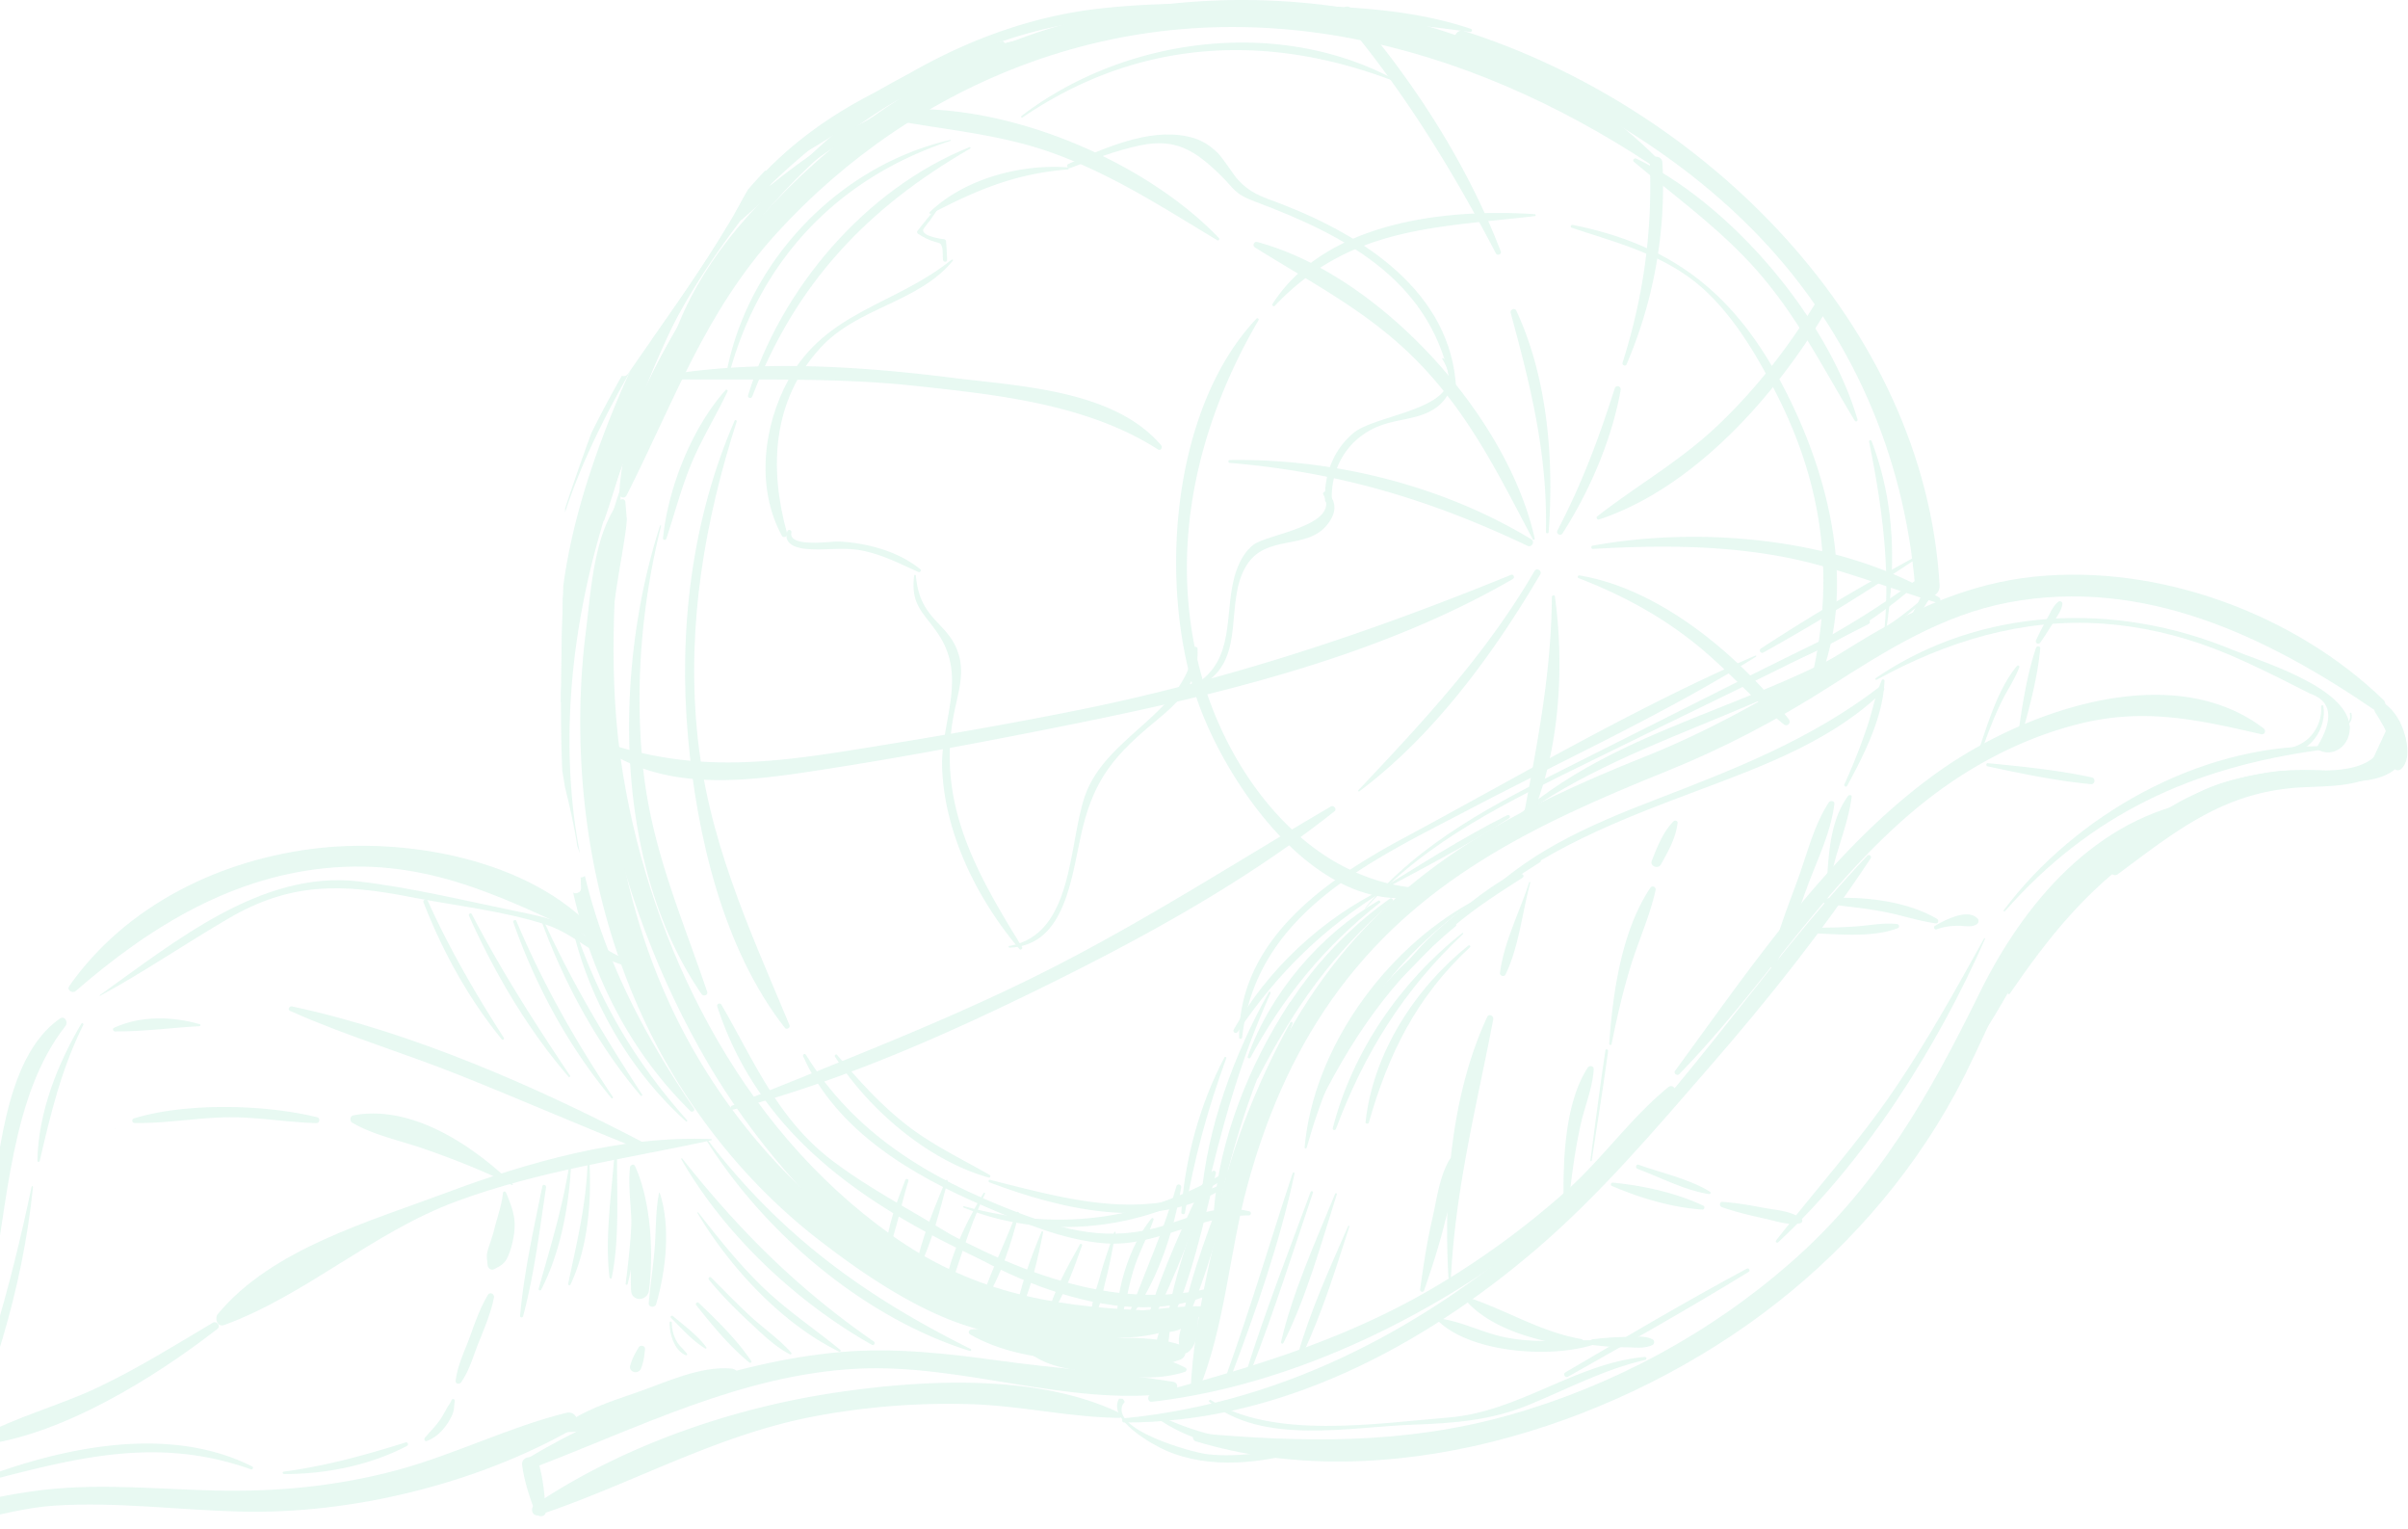 <svg xmlns="http://www.w3.org/2000/svg" width="241" height="153" fill="none"><g fill="#11BE7F" opacity=".1"><path d="M165.733 15.728C149.617-.255 122.494-3.852 101.705 4.005c-9.814 3.708-18.624 9.94-25.6 17.76-6.573 7.368-13.575 17.452-14.132 27.632-.021.377.552.536.721.196 4.716-9.299 7.83-18.338 15.007-26.231 6.923-7.613 15.665-13.59 25.352-17.097 21.568-7.814 43.572-2.048 62.128 10.18.435.286.912-.356.552-.717z"/><path d="M61.963 49.275c-6.233 18.428-.62 40.862 8.89 57.105 8.154 13.924 25.59 31.61 43.631 26.995 1.305-.334.977-2.228-.307-2.286-9.347-.409-17.166-1.958-24.98-7.528-7.644-5.447-13.718-12.72-18.216-20.932-4.281-7.808-7.188-16.386-8.631-25.17-1.576-9.597-.838-18.578-.212-28.163.01-.1-.143-.111-.175-.021z"/><path d="M62.733 52c-.048-.583-.096-1.161-.138-1.745-.027-.323-.398-.408-.584-.159-2.6 3.422-2.843 8.89-3.374 13.07-.599 4.738-.71 9.523-.387 14.286.642 9.41 3.077 18.79 7.48 27.155 3.936 7.474 9.49 14.232 16.168 19.41 5.347 4.148 14.074 10.174 21.224 9.485.435-.043.6-.568.223-.823-3.071-2.084-6.954-2.912-10.27-4.583-3.713-1.872-7.166-4.233-10.333-6.928a60.593 60.593 0 0 1-14.747-18.715c-4.318-8.514-6.53-17.983-7.013-27.489a88.924 88.924 0 0 1 .35-13.288c.265-2.668.796-5.273 1.194-7.92.583-3.883-.26-1.029-.35-1.766.037.36.588.376.557.01zm-4.197 35.644a.638.638 0 0 1-.419.153c.021.356.048.711.059 1.067.01.45-.5.626-.812.445 1.862 8.201 5.575 15.803 11.74 21.861.174.17.487-.053.344-.265-4.992-7.353-8.901-14.859-10.912-23.261z"/><path d="M111.434 3.415c-23.833-1.798-41.217 21.102-49.216 40.66-3.098 7.57-5.326 16.286-6.069 25.134-.016 2.637.01 5.278.127 7.915.09.536.18 1.071.265 1.602.483 1.973.934 3.957 1.242 5.957.085.239.175.477.26.716a53.37 53.37 0 0 1-.737-4.97c-1.136-11.405.922-22.959 4.901-33.653 3.867-10.398 9.41-20.582 17.187-28.577C88.253 9.102 98.862 4.588 111.43 3.82c.271-.006.271-.383.005-.404z"/><path d="M90.746 9.459c-6.524.896-11.802 4.811-16.03 9.787-2.382 4.43-5.225 8.641-8.106 12.774-.021.047-.048.095-.074.143-4.021 8.217-8.668 18.01-10.196 27.685-.1 3.464-.19 6.928-.196 10.386.122.117.345.07.371-.153 1.427-12.875 4.7-24.089 10.074-35.908C71.782 22.757 78.689 13.9 90.794 9.64c.122-.042.074-.201-.048-.18z"/><path d="M79.611 16.905c-5.548 4.897-10.434 10.886-12.598 18.079-.07.228.27.371.382.159 3.565-6.503 7.124-12.742 12.37-18.084.106-.1-.048-.244-.154-.154z"/><path d="M77.877 17.123a61.078 61.078 0 0 0-5.034 5.432c-2.318 3.872-4.923 7.601-7.5 11.283-3.062 5.856-5.125 12.137-5.279 18.115-.005.25.34.276.42.058 2.206-6.28 3.352-12.503 6.391-18.545 2.971-5.899 6.865-11.193 11.14-16.206.074-.095-.048-.222-.138-.137z"/><path d="M63.125 37.009c-.382.822-.759 1.65-1.114 2.488-2.472 5.83-4.758 12.52-5.634 19.118a648.571 648.571 0 0 0-.18 7.177c.165.106.409.085.456-.154 1.592-8.36 2.478-16.38 5.623-24.39a78.977 78.977 0 0 1 4.45-9.406c-1.209 1.735-2.418 3.454-3.6 5.167zM76.54 17.11c-.578.605-1.13 1.23-1.681 1.857a83.298 83.298 0 0 1-1.348 2.43 108.268 108.268 0 0 1 3.2-4.122c.094-.112-.064-.276-.17-.165zm3.656-1.636c4.705-2.663 8.938-6.047 13.739-8.578 5.814-3.066 11.872-4.684 18.407-5.198 11.548-.913 23.33-.09 34.772 1.501.202.027.292-.244.09-.313C141.539.982 135.582.685 129.646.526c-6.589-.18-13.288-.404-19.845.36C98.757 2.176 88.259 7.9 80.116 15.363c-.069.053.01.148.08.111zM66.058 52.6c-4.61 14.333-4.726 33.945 4.16 46.867.185.265.673.111.556-.233-2.625-7.761-5.665-14.54-6.46-22.848-.764-7.946-.085-16.015 1.845-23.754.016-.074-.08-.1-.1-.032zm5.724 48.094c4.202 12.885 14.747 19.924 26.556 25.404a.179.179 0 0 0 .18-.308c-4.838-3.511-10.344-5.988-15.13-9.59-5.543-4.17-7.834-9.899-11.192-15.681-.127-.212-.493-.069-.414.175zm43.488 39.562c10.265-1.172 20.444-5.198 29.287-10.445a85.807 85.807 0 0 0 12.599-9.124c3.692-3.22 8.217-7.007 10.429-11.442.201-.408-.271-.748-.61-.472-3.719 3.024-6.621 7.183-10.238 10.408a84.036 84.036 0 0 1-12.875 9.437c-9.081 5.416-18.577 8.222-28.687 10.922-.388.101-.324.764.095.716zm52.792-32.783c8.201-8.408 14.339-18.657 23.389-26.296 4.853-4.1 10.604-7.278 16.799-8.79 6.456-1.575 11.772-.365 18.052 1.072.372.085.525-.371.244-.583-9.288-7.066-24.062-1.666-32.443 4.265-10.816 7.654-18.726 19.457-26.46 30.008-.18.249.212.536.419.324zm-55.901 33.953c-8.259-4.01-19.686-3.4-28.507-2.09-10.45 1.554-21.352 5.331-30.157 11.241-.494.334-.202 1.225.43 1.013 9.378-3.13 17.791-8.037 27.642-9.888a72.567 72.567 0 0 1 15.596-1.204c4.986.148 9.909 1.315 14.879 1.369.223 0 .335-.34.117-.441z"/><path d="M54.616 151.204c-.111-1.623-.244-3.257-.716-4.827-.26-.854-1.771-.748-1.644.223.223 1.649.748 3.193 1.326 4.742.196.515 1.077.499 1.034-.138z"/><path d="M53.094 146.967c10.71-4.047 21.08-9.437 32.75-10.021 10.462-.525 21.039 3.788 31.399 2.462.584-.074.876-1.035.154-1.151-5.739-.934-11.606-1.316-17.378-2.112-5.268-.726-10.604-1.331-15.925-.859-10.572.939-22.322 5.241-31.414 10.71-.488.297-.164 1.188.414.971z"/><path d="M112.516 142.331c15.363.053 29.696-7.485 41.154-17.267 6.493-5.543 12.063-12.147 17.654-18.577 5.639-6.487 11.172-13.436 15.904-20.619.132-.201-.17-.43-.334-.26-10.933 11.56-19.161 25.097-31.128 35.77-12.334 10.996-26.609 18.884-43.25 20.529-.27.021-.281.419 0 .424z"/><path d="M119.927 139.211c2.679-6.445 3.093-13.893 4.923-20.619 1.793-6.594 4.451-12.907 8.392-18.514 8.429-11.983 20.354-17.585 33.531-22.905 5.761-2.324 11.092-5.124 16.322-8.466 5.634-3.602 11.273-7.178 17.951-8.435 13.511-2.54 25.824 3.395 36.666 10.811.642.435 1.369-.536.823-1.06-8.934-8.626-22.482-13.591-34.884-12.329-6.429.658-12.148 3.204-17.606 6.546-7.04 4.318-13.708 8.392-21.421 11.469-12.71 5.071-23.961 10.843-32.194 22.179-4.084 5.623-6.943 11.85-8.827 18.529-2.015 7.161-4.074 15.245-4.45 22.688-.027.483.62.483.774.106z"/><path d="M238.864 72.97c-.674 1.449-1.348 2.902-2.022 4.356a108.2 108.2 0 0 0-1.326-.027c-1.013.127-2.382-.201-3.437-.233-1.708-.059-3.401 0-5.093.26-3.225.498-6.928 1.331-9.315 3.665-.217.212.011.515.276.472 4.106-.721 7.777-2.731 12.021-3.251 2.827-.35 6.88.647 9.415-1.003 1.703-1.109 2.26-4.551-.382-4.567-.18-.01-.244.201-.137.329z"/><path d="M119.678 144.213c18.837 5.708 41.361-1.337 56.675-12.726 7.878-5.856 14.583-13.357 19.288-21.988 2.971-5.448 4.997-11.458 8.71-16.481 4.249-5.75 10.037-8.843 16.429-11.65.79-.344.18-1.41-.546-1.294-10.456 1.713-17.686 10.27-22.11 19.277-5.013 10.201-10.164 19.304-18.837 26.922-8.154 7.161-17.967 12.444-28.412 15.362-10.371 2.896-20.487 2.711-31.091 1.756-.477-.043-.541.689-.106.822zM237.723 71.28c.568.902 1.146 1.793 1.395 2.843.213.891.054 1.894.478 2.721.138.271.525.292.727.096.88-.854.647-2.355.355-3.427-.35-1.268-.986-2.36-2.042-3.15-.552-.404-1.252.381-.913.917z"/><path d="M238.853 73.713c-1.3 4.583-7.342 3.029-10.965 3.459a28.045 28.045 0 0 0-7.188 1.846c-3.777 1.538-7.495 4.052-9.522 7.654-.26.467.303 1.151.791.79 5.814-4.328 10.625-8.237 18.232-8.672 3.862-.223 8.997.148 9.697-4.785.09-.669-.849-.982-1.045-.292z"/><path d="M213.3 84.387c-4.132 1.029-7.803 5.633-10.328 8.822-2.498 3.156-5.4 7.039-5.893 11.145-.032.254.36.413.519.212 2.775-3.475 4.361-7.745 7.225-11.235 2.573-3.13 6.44-5.4 8.663-8.7.085-.127-.053-.276-.186-.244zM97.085 133.514c2.95 1.697 6.265 2.244 9.612 2.625 3.618.414 7.947 1.236 11.405-.09.711-.27.759-1.241 0-1.496-3.06-1.029-6.593-.535-9.813-.795-3.682-.297-7.374-1.072-11.071-.738-.244.022-.377.35-.133.494z"/><path d="M118.638 136.85c-2.435-1.273-5.124-1.592-7.793-2.096-2.424-.456-4.975-1.437-7.415-.901-.616.138-.934 1.092-.398 1.511 2.015 1.581 4.774 1.735 7.267 2.064 2.79.366 5.565.721 8.286-.165.175-.053.239-.318.053-.413zm.542-4.778c-.616-.011-1.258-.281-1.873-.35-.583-.069-1.178-.112-1.761-.186-1.019-.132-1.989-.445-3.008-.212-.382.085-.467.573-.223.838.791.849 1.995 1.029 3.109 1.119a8.192 8.192 0 0 0 1.878-.047c.758-.112 1.209-.483 1.931-.722.238-.085.201-.435-.053-.44z"/><path d="M116.342 132.269a16.448 16.448 0 0 0-.796 2.939c-.032.196-.021.451.154.584.207.164.318.223.583.154a.586.586 0 0 0 .419-.419c.239-1.051.366-2.08.414-3.152.021-.472-.626-.503-.774-.106zm2.37-.708c-.403 1.045-1.119 2.551-.461 3.618.117.185.398.291.594.153 1.072-.742 1.024-2.434 1.077-3.607.037-.742-.976-.774-1.21-.164z"/><path d="M120.484 130.717c-2.08-.095-4.122.239-6.191.398-1.883.143-3.872-.111-5.676.499-.567.191-.769 1.034-.175 1.347 3.39 1.793 9.241.573 12.206-1.634.255-.191.175-.594-.164-.61zM145.931 4.413c11.236 4.89 21.712 10.392 30.269 19.388 9.081 9.554 14.322 21.649 15.458 34.735.138 1.56 2.557 1.597 2.461 0-1.512-26.12-23.611-47.81-47.636-55.444-.759-.239-1.31.992-.552 1.32z"/><path d="M192.819 58.897c-.165.218-.345.377-.477.616-.08.143-.144.297-.213.445-.201.435-.435.86-.657 1.284-.054.106-.075.255 0 .355.1.133.132.16.302.175.122.011.244-.074.302-.175.244-.419.478-.838.738-1.246.116-.18.281-.371.36-.573.08-.207.117-.43.202-.642.133-.355-.366-.488-.557-.239zM60.287 93.983c-6.276-7.76-18.88-10.153-28.295-9.135-9.76 1.056-19.352 5.666-25.06 13.814-.28.403.313.785.642.498 7.47-6.482 15.856-11.654 25.956-12.375 10.143-.722 17.675 3.49 26.529 7.495.196.09.366-.127.228-.297zm-54.289 7.931c-5.76 3.989-6.095 14.837-7.267 21.081-1.846 9.845-4.026 19.091-9.363 27.701-.642 1.034.94 1.926 1.613.944 4.63-6.747 6.578-14.874 8.143-22.794 1.665-8.429 1.967-19.251 7.437-26.205.291-.371-.09-1.056-.563-.727z"/><path d="M-10.706 152.61c5.363.907 10.795-1.618 16.153-1.963 6.228-.403 12.445.445 18.662.599 11.103.271 23.6-2.785 33.266-8.291.87-.499.28-1.835-.674-1.597-5.793 1.433-11.225 4.196-17.012 5.751-6.005 1.612-12.047 2.18-18.253 2.026-5.623-.138-11.262-.706-16.875-.085-5.14.568-10.132 2.08-15.267 2.775-.397.047-.387.721 0 .785z"/><path d="M56.18 143.3c2.977.069 5.963-1.024 8.796-1.856 2.796-.823 6.28-1.284 8.604-3.077.61-.467.409-1.353-.387-1.432-3.082-.292-6.583 1.389-9.464 2.387-2.636.907-5.516 1.814-7.707 3.586-.16.138-.021.392.159.392zm15.008-29.324c-8.965-.371-18.29 2.281-26.608 5.395-7.628 2.859-17.384 5.597-22.773 12.1-.377.456-.037 1.358.642 1.104 8.2-3.014 14.91-9.294 23.213-12.366 8.339-3.087 16.916-4.244 25.542-6.116.069-.011.053-.111-.016-.117z"/><path d="M21.303 132.347c-3.788 2.249-7.459 4.546-11.448 6.446-3.93 1.872-8.296 2.96-12.073 5.081-.313.175-.197.77.196.722 8.148-.944 17.436-6.705 23.791-11.639.356-.275-.095-.832-.466-.61zm43.334-17.899c-10.87-5.692-23.41-11.193-35.425-13.75-.255-.053-.45.324-.186.446 5.501 2.467 11.374 4.196 16.98 6.44 6.143 2.456 12.207 5.098 18.35 7.548.382.154.652-.493.28-.684zm-44.644-11.971c-2.764-.791-5.92-.865-8.583.361-.186.084-.085.366.1.366 2.802.016 5.66-.372 8.462-.531.1-.005.127-.164.02-.196zm45.965 16.89c-.34 1.692-.292 3.4-.403 5.113-.133 1.979-.456 3.931-.631 5.904-.038.435.625.499.747.101.977-3.342 1.475-7.771.361-11.124-.01-.026-.063-.032-.074.006z"/><path d="M63.05 116.799c-.206 2.037.16 4.085.16 6.133 0 2.053-.133 4.121-.048 6.169.048 1.188 1.65 1.119 1.793 0 .483-3.724.186-8.975-1.406-12.434-.127-.265-.477-.096-.498.132zm.87 18.018c-.36.589-.647 1.12-.838 1.793-.201.711.828.96 1.082.297.25-.647.324-1.236.393-1.915.032-.36-.472-.445-.637-.175zm-12.614-16.354c-3.963-3.824-10.069-7.973-15.94-6.864-.356.064-.388.584-.096.748 2.227 1.273 4.79 1.766 7.198 2.61 2.933 1.018 5.984 2.217 8.758 3.607.064.037.138-.048.08-.101zm-19.558-6.673c-5.284-1.3-13.119-1.48-18.339.112-.254.074-.207.456.064.461 3.018.058 6.063-.499 9.097-.568 3.067-.069 6.048.504 9.103.579.324.005.398-.504.075-.584zm-20.206 1.125c.027 0 .027-.048 0-.048-.031 0-.031.048 0 .048zm38.798 6.455c-.116 1.193-.599 2.509-.886 3.676-.159.653-.387 1.257-.588 1.894-.223.711-.138.88-.064 1.628.032.345.366.584.695.404.658-.361.992-.51 1.316-1.21.307-.668.498-1.443.615-2.175.27-1.697-.17-2.753-.785-4.26-.064-.159-.281-.138-.303.043zm-1.511 10.196c-.796 1.342-1.295 2.791-1.825 4.249-.52 1.422-1.236 2.844-1.4 4.355-.038.313.392.351.535.149.828-1.156 1.215-2.61 1.74-3.926.6-1.506 1.241-2.97 1.554-4.567.075-.361-.403-.599-.604-.26zm-3.639 10.542c-.111.297-.308.498-.456.769-.191.35-.377.705-.594 1.039-.467.717-1.077 1.3-1.618 1.947-.112.133-.01.388.186.319.8-.287 1.442-.876 1.936-1.555.254-.355.477-.726.642-1.13.196-.488.143-.801.228-1.299a.168.168 0 0 0-.324-.09zm97.341-10.997c.779-2.27 1.501-4.471 2.074-6.806.488-1.994 1.268-4.047 1.14-6.105-.021-.345-.477-.499-.668-.181-1.035 1.767-1.273 3.963-1.729 5.942-.541 2.344-.886 4.663-1.215 7.044-.037.255.308.361.398.106z"/><path d="M145.215 127.807c.451-8.938 2.568-17.113 4.233-25.812.064-.34-.43-.61-.599-.25-3.645 7.809-4.371 17.585-3.883 26.068.01.153.238.153.249-.006zm5.458-30.295c1.348-2.764 1.671-6.223 2.483-9.188.021-.074-.096-.106-.117-.032-.933 2.933-2.541 6.01-2.917 9.071-.037.292.429.403.551.149zm6.366 22.512c.265-2.472.605-4.976 1.135-7.406.409-1.883 1.21-3.718 1.332-5.633.021-.334-.435-.409-.594-.165-2.276 3.485-2.483 9.151-2.419 13.204 0 .36.509.344.546 0zm2.265-3.894c.551-3.655 1.145-7.305 1.639-10.965.021-.17-.239-.249-.265-.074-.557 3.66-1.014 7.336-1.507 11.001-.011.085.122.128.133.038zm1.989-11.654c.525-2.652 1.114-5.209 1.905-7.787.774-2.541 1.931-5.045 2.498-7.628a.291.291 0 0 0-.53-.223c-2.881 4.313-3.756 10.52-4.111 15.606-.011.133.212.165.238.032zm4.923-17.961c.738-1.316 1.501-2.658 1.682-4.175.026-.207-.271-.302-.403-.165-1.072 1.093-1.624 2.557-2.186 3.958-.207.525.637.86.907.382zm-22.322 45.618c3.326 3.268 11.352 3.783 15.569 2.414.238-.08.201-.446-.059-.446-3.023-.021-5.787.319-8.811-.302-2.254-.461-4.344-1.607-6.604-1.883-.122-.016-.17.143-.095.217z"/><path d="M146.981 130.426c2.727 2.785 7.273 3.809 10.981 4.392.552.085.796-.748.233-.849-3.968-.716-7.188-2.742-10.927-4.036-.287-.101-.483.291-.287.493zm12.413 4.146c1.141.149 2.212.228 3.369.233.891.006 1.819.17 2.631-.238.207-.106.207-.446 0-.552-.806-.414-1.74-.244-2.631-.239a26.547 26.547 0 0 0-3.369.234c-.36.047-.366.514 0 .562zm1.915-15.918c2.796 1.209 6.021 2.169 9.071 2.371.197.016.287-.297.106-.382-2.763-1.3-6.052-2.021-9.087-2.313-.169-.016-.249.255-.09.324zm2.578-1.701c2.271.844 4.759 2.16 7.151 2.52.138.021.234-.154.101-.233-2.074-1.279-4.849-1.878-7.14-2.695-.26-.09-.366.313-.112.408zm8.435 3.824c1.438.51 2.902.844 4.382 1.173 1.151.254 2.302.679 3.474.44.25-.053.244-.377.064-.499-1.082-.758-2.584-.817-3.862-1.061-1.326-.26-2.647-.477-3.994-.573-.308-.026-.329.425-.064.52zm5.251-24.046c1.427-2.551 2.313-5.315 3.321-8.047.987-2.674 2.35-5.406 2.695-8.249.037-.313-.409-.371-.552-.148-1.469 2.238-2.132 5.002-3.039 7.511-1.04 2.891-2.234 5.74-2.806 8.769-.048.228.259.387.381.164zm5.592-8.412c.44-2.923 1.782-5.676 2.153-8.583.027-.213-.254-.229-.355-.096-1.788 2.424-1.941 5.745-2.127 8.636-.016.186.297.234.329.043zm1.702-9.692c1.703-3.125 3.602-6.886 3.74-10.503.005-.133-.212-.207-.271-.075-.642 1.48-.933 3.093-1.448 4.626a60.172 60.172 0 0 1-2.292 5.793c-.084.185.176.344.271.159zm-3.437 14.745c2.631.112 5.978.456 8.482-.493.228-.09.186-.393-.058-.42-1.385-.159-2.817.154-4.207.245a55.987 55.987 0 0 1-4.223.116c-.35.006-.344.542.006.552zm1.305-2.926c2.09.255 4.19.44 6.254.876 1.597.334 3.151.853 4.769 1.066.244.032.302-.33.116-.44-3.113-1.847-7.58-2.308-11.139-2.048-.356.021-.34.504 0 .546zm11.081 2.541c.727-.27 1.47-.36 2.239-.356.599 0 1.257.186 1.782-.153a.375.375 0 0 0 .075-.584c-1.029-1.03-3.242.17-4.25.732-.191.106-.058.44.154.36zm4.679-18.298c.536-1.544 1.13-3.067 1.856-4.536.563-1.14 1.305-2.207 1.746-3.395.048-.127-.143-.239-.228-.133-1.788 2.138-2.791 5.369-3.682 7.984-.063.19.244.27.308.08zm3.888-1.299c.77-2.722 1.555-5.698 1.809-8.515.022-.249-.345-.27-.419-.058-.902 2.668-1.368 5.687-1.761 8.472-.027.233.302.34.371.1zm1.814-9.097a35.14 35.14 0 0 0 1.337-2.069c.34-.572.812-1.14.875-1.814.016-.18-.228-.323-.376-.217-.547.392-.801 1.087-1.13 1.66a39.129 39.129 0 0 0-1.125 2.196c-.138.281.244.504.419.244zm-5.283 12.38c3.395.732 6.912 1.464 10.371 1.788.382.037.467-.59.09-.669-3.389-.737-6.965-1.098-10.418-1.427-.175-.026-.218.27-.043.308zm-45.307-55.241c-8.912-.59-20.964.732-26.253 8.991-.09.138.112.292.228.175 7.501-7.883 15.877-7.798 26.025-8.975.117-.016.122-.186 0-.191zm-27.85 10.449c-8.551 9.023-9.787 26.518-6.053 37.801 2.854 8.62 12.254 22.413 23.007 19.882.376-.09.281-.642-.091-.657-11.771-.483-19.998-11.681-22.64-22.328-2.981-12.004-.138-24.083 5.978-34.544.064-.122-.1-.26-.201-.154zm31.542-9.096c4.811 1.607 9.639 2.78 13.447 6.37 3.051 2.876 5.294 6.77 7.167 10.488 4.642 9.225 5.74 18.45 3.347 28.454-.116.493.557.653.743.202 3.862-9.379 1.146-20.45-3.278-29.134-4.775-9.368-10.923-14.593-21.341-16.662-.186-.026-.255.223-.085.282zm29.764 21.428c1.294 6.334 2.201 12.933 1.469 19.4-.01.084.138.105.149.02 1.071-6.673 1.077-13.049-1.363-19.489-.053-.159-.287-.1-.255.07zm-1.156-2.227c-2.981-10.138-12.62-21.527-22.142-26.115-.191-.09-.424.153-.239.313 4.234 3.591 8.658 6.72 12.35 10.927 4.068 4.631 6.615 9.793 9.76 14.991.085.138.319.048.271-.116z"/><path d="M73.373 111.021c10.785-2.817 21.373-7.501 31.351-12.424 10.005-4.938 20.078-10.471 28.831-17.42.276-.218-.074-.648-.366-.478-9.442 5.528-18.572 11.437-28.353 16.381-10.281 5.193-20.943 9.188-31.569 13.548-.238.096-.159.462.106.393zm62.665-31.838c7.479-5.601 13.41-13.723 18.115-21.712.217-.366-.356-.7-.573-.334-4.854 8.334-11.06 14.97-17.633 21.935-.053.053.022.16.091.111zm15.203-21.67c-14.291 5.83-28.332 10.52-43.498 13.57-7.507 1.506-15.06 2.79-22.625 3.994-8.137 1.294-15.176 2.042-23.181-.34-.526-.159-.844.61-.372.881 5.735 3.31 12.769 2.589 19.055 1.65 8.026-1.199 16.036-2.69 23.998-4.265 15.787-3.12 32.735-6.923 46.798-15.076.217-.122.069-.515-.175-.414zM66.674 37.94c8.386.138 16.587-.234 24.969.673 8.211.891 17.145 1.814 24.248 6.355.265.17.503-.196.318-.413-4.716-5.554-14.196-5.91-20.885-6.753-9.31-1.173-19.404-1.81-28.703-.27-.24.036-.175.402.053.408zm56.404 8.375c10.764.896 20.068 3.66 29.781 8.29.435.208.806-.397.382-.657-8.923-5.395-19.781-8.074-30.163-7.92-.185.01-.18.27 0 .287zm30.518 7.561c-2.721-12.27-15.495-26.375-27.765-29.659-.328-.09-.514.36-.228.541 6 3.756 11.771 6.631 16.742 11.899 4.923 5.209 7.761 11.07 11.06 17.298.058.106.218.032.191-.08zm-31.605-30.058c-7.639-7.99-22.158-13.978-33.277-12.737-.413.048-.594.695-.106.79 5.682 1.125 11.262 1.46 16.779 3.449 5.952 2.148 11.06 5.48 16.439 8.715.133.085.276-.106.165-.217zm33 29.413c.547-7.256-.116-15.484-3.241-22.157-.148-.319-.642-.09-.557.233 2.021 7.405 3.698 14.148 3.528 21.92 0 .18.26.174.27.005zm-4.79-28.076c-3.453-8.928-8.732-17.05-14.959-24.285-.541-.631-1.438.281-.907.907 6.132 7.289 10.98 15.161 15.383 23.58.133.265.589.085.483-.202zm6.18 28.21c2.726-4.255 4.922-9.352 5.819-14.339.069-.387-.472-.546-.594-.164-1.576 4.965-3.3 9.575-5.729 14.206-.181.34.297.615.504.297zm6.403-16.895a45.152 45.152 0 0 0 3.596-20.19c-.042-.807-1.294-.812-1.262 0 .27 6.901-.642 13.452-2.732 20.025-.069.223.302.387.398.164zm-7.469 23.25c-.064 7.866-1.501 14.874-2.939 22.534-.058.313.398.567.557.233 3.14-6.731 3.687-15.537 2.684-22.805-.026-.175-.297-.127-.302.037zm2.695-1.866c4.159 1.607 7.983 3.639 11.485 6.413 3.198 2.53 5.867 5.644 9.023 8.201.361.292.785-.143.504-.504-4.944-6.35-12.811-13.033-20.938-14.386-.18-.037-.249.207-.074.276zm1.411-2.934c6.174-.35 12.19-.393 18.311.663 5.618.965 10.7 3.071 16.111 4.715.313.096.493-.355.222-.52-9.686-5.92-23.711-7.187-34.687-5.177-.18.032-.138.329.043.318zm.599-2.941c9.591-3.151 17.845-12.572 22.815-21.006.425-.722-.684-1.37-1.124-.658-2.838 4.588-6.116 8.821-10.068 12.508-3.655 3.411-7.905 5.809-11.798 8.854-.138.116.016.355.175.302zM72.626 39.025c-3.385 3.782-5.772 9.803-6.27 14.827-.022.201.28.217.334.042.843-2.54 1.496-5.097 2.535-7.58 1.035-2.472 2.451-4.732 3.586-7.15.053-.107-.09-.245-.185-.139z"/><path d="M73.527 42.087C69.22 51.97 67.9 63.072 68.86 73.767c.88 9.813 3.501 21.176 9.697 29.085.165.212.568-.021.462-.27-4.122-9.883-8.27-18.752-9.273-29.595-.981-10.54.77-20.794 3.984-30.815.037-.117-.154-.202-.202-.085zm6.859 63.613c3.358 7.501 10.922 11.909 18.184 15.017 3.783 1.618 7.851 3.363 11.994 3.687 5.093.393 9.363-2.79 14.424-2.796.233 0 .286-.355.053-.408-3.172-.775-5.538.488-8.562 1.432-5.405 1.687-9.93.51-15.039-1.474-8.498-3.305-15.892-7.692-20.778-15.612-.106-.196-.355-.037-.276.154zm11.23 16.16c7.448 5.66 21.309 12.153 30.475 7.156.191-.106.059-.403-.148-.345-10.477 2.923-21.224-1.872-30.205-7.018-.138-.085-.244.112-.122.207zm55.535-31.538c-8.583 4.775-15.686 14.551-16.583 24.482-.01.116.175.137.207.026 2.944-10.392 7.543-18.036 16.418-24.439.043-.026.006-.095-.042-.069zm-17.776 27.06c-2.212 6.694-4.196 13.431-6.588 20.068-.112.302.366.429.477.132 2.482-6.54 4.822-13.304 6.297-20.147.031-.127-.144-.175-.186-.053zm1.794 1.884c-2.149 5.836-4.425 11.65-6.308 17.58-.085.271.324.372.419.117 2.255-5.798 4.133-11.739 6.122-17.628.053-.153-.18-.212-.233-.069zm2.455.179c-1.942 4.763-4.249 9.824-5.416 14.837-.032.138.169.233.233.101 2.323-4.605 3.788-9.984 5.352-14.89.038-.112-.127-.149-.169-.048zm1.305 3.23c-1.819 4.154-3.782 8.461-5.023 12.822-.064.223.281.382.387.164 1.968-4.09 3.363-8.62 4.753-12.932.021-.075-.09-.122-.117-.054zm12.657-31.805c6.695-5.898 14.546-8.853 22.779-11.94 6.386-2.393 13.203-4.96 18.147-9.824.217-.213-.08-.626-.334-.43-6.907 5.31-14.487 8.249-22.556 11.357-6.583 2.536-13.304 5.432-18.089 10.79-.032.032.016.08.053.048z"/><path d="M145.544 92.449c-6.451 4.254-12.323 11.5-14.291 19.065-.032.117.143.201.201.085 3.682-7.565 7.703-13.538 14.249-18.943.122-.096-.032-.292-.159-.207z"/><path d="M146.35 93.357c-6.196 4.896-10.981 11.829-12.959 19.516-.053.207.238.275.313.084 2.832-7.591 6.806-13.95 12.736-19.515.053-.053-.032-.133-.09-.085z"/><path d="M146.955 94.61c-5.326 4.265-9.538 10.769-10.286 17.66-.021.191.276.222.329.042 1.968-6.901 4.795-12.593 10.121-17.537.111-.101-.053-.255-.164-.165zm5.225-7.137c-4.599 2.223-9.687 6.021-12.434 10.382-.107.17.132.339.27.212 1.883-1.745 3.517-3.719 5.485-5.39 2.159-1.835 4.504-3.342 6.886-4.859.212-.143.026-.456-.207-.345z"/><path d="M154.084 86.084c-4.748 2.09-9.22 5.68-12.434 9.734-.08.1.047.238.143.143 3.819-3.798 7.83-6.859 12.381-9.724.101-.063.016-.201-.09-.153zm44.49 7.814c-2.838 5.135-5.681 10.243-8.981 15.103-3.617 5.32-7.887 10.047-11.829 15.102-.106.138.064.324.196.196 8.737-8.105 15.93-19.516 20.705-30.348.026-.058-.053-.111-.091-.053zm15.877-8.99c-5.607 3.114-11.113 8.36-13.527 14.413-.053.138.154.207.228.095 3.91-5.692 7.645-10.376 13.384-14.36.096-.063.016-.201-.085-.148zm-13.797 6.267c8.583-9.74 18.742-14.37 31.436-16.12.222-.033.164-.388-.053-.388-12.037-.064-24.386 6.917-31.5 16.413-.058.069.059.159.117.095z"/><path d="M231.803 74.897c1.639 1.114 3.56-.344 3.353-2.312-.409-3.92-9.04-6.45-11.745-7.575-11.617-4.828-25.123-4.356-35.679 2.837-.101.07-.011.229.095.165 6.992-3.84 14.599-6.18 22.651-5.612 3.82.265 7.522 1.135 11.098 2.493 2.196.838 4.312 1.856 6.418 2.89 1.061.531 2.122 1.067 3.183 1.608 2.18.737 2.43 2.504.748 5.305-.143-.048-.249.122-.122.201z"/><path d="M232.302 70.674c.09 1.056-.297 2.138-.992 2.933-.7.796-1.576 1.115-2.568 1.39-.111.032-.127.223 0 .244 2.419.335 4.18-2.456 3.783-4.594-.027-.127-.234-.1-.223.027zm2.875.744c.127.5-.122.998-.594 1.2-.037.015-.011.079.032.068.583-.17.885-.732.716-1.31-.032-.1-.181-.058-.154.042zm.011 1.231c-.218.43-.446.86-.647 1.3-.006.016.015.032.026.016.228-.425.44-.865.652-1.295.006-.026-.021-.042-.031-.021zm-122.761 67.802c.042-.058.09-.116.132-.175v-.026c-.217-.345-.106-.287-.504-.302-.037 0-.074.021-.085.053-1.103 2.063 3.39 4.556 4.722 5.134 4.387 1.921 9.659 1.279 14.121-.047.143-.043.122-.281-.037-.271-3.305.297-6.546 1.061-9.883.695-1.565-.17-9.92-2.477-8.482-5.076-.016.015.005.026.016.015z"/><path d="M115.699 141.826c3.125 2.223 7.475 3.517 11.299 2.928.144-.021.091-.223-.031-.233-4.09-.451-7.395-1.141-11.119-2.955-.17-.085-.308.149-.149.26zm5.332-1.565c5.357 4.387 14.031 2.509 20.391 2.286 4.047-.143 7.761-.414 11.543-1.963 3.915-1.602 7.543-3.564 11.702-4.519.165-.037.133-.313-.042-.297-6.992.631-12.525 5.49-19.67 6.068-7.071.568-17.601 2.244-23.786-1.756-.106-.068-.244.096-.138.181z"/><path d="M174.825 126.94c-6.132 3.294-12.153 6.854-18.158 10.376-.281.164-.026.594.255.435 6.058-3.427 12.158-6.843 18.089-10.493.202-.127.021-.429-.186-.318zM97.038 14.721c-10.435 4.186-18.912 14.174-22.169 24.831-.084.276.324.377.42.117 4.296-11.246 11.452-18.837 21.807-24.8.08-.042.026-.185-.058-.148zm-6.434 103.351c-.865 2.207-1.825 4.764-1.969 7.151-.01.143.191.148.234.032.865-2.265 1.326-4.769 2.047-7.093.059-.207-.238-.276-.312-.09zm4.041.046c-1.135 2.774-2.52 5.983-3.007 8.938-.021.117.138.202.201.085 1.4-2.663 2.234-6.069 3.003-8.97.032-.128-.149-.17-.197-.053zm3.788 1.253c-1.958 3.258-3.798 7.167-4.08 11.008-.01.116.16.122.192.026 1.373-3.687 2.318-7.368 4.037-10.949.047-.095-.09-.18-.149-.085zm3.299 1.973c-1.125 2.992-2.589 5.926-3.597 8.944-.058.175.186.26.281.122 1.724-2.583 2.807-6.01 3.555-8.997.042-.164-.181-.217-.239-.069zm2.499 1.916c-1.072 2.599-2.212 5.639-2.61 8.424-.021.148.185.276.265.111 1.225-2.551 1.963-5.723 2.514-8.492.027-.112-.127-.149-.169-.043zm3.851 1.251c-1.22 2.164-2.652 4.742-3.278 7.156-.043.159.17.239.26.111 1.405-2.058 2.403-4.822 3.236-7.172.047-.127-.154-.212-.218-.095z"/><path d="M96.438 120.824c8.991 3.655 19.792 2.058 27.436-3.889.164-.127-.048-.392-.218-.281-8.514 5.427-17.447 6.7-27.181 4.037-.085-.021-.117.101-.037.133zm42.178-31.966c-6.212 2.97-11.777 8.132-15.14 14.159-.143.259.234.477.398.233 4.026-5.968 8.678-10.482 14.827-14.249.09-.053.01-.19-.085-.143z"/><path d="M122.548 105.801c-2.472 4.668-3.989 10.238-4.318 15.506-.01.207.329.255.361.048.918-5.427 2.254-10.313 4.138-15.479.042-.106-.128-.175-.181-.075zm4.435-6.525c-3.496 6.275-6.18 13.543-6.774 20.736-.016.207.318.255.366.048 1.702-7.225 3.49-13.877 6.583-20.683.053-.117-.112-.218-.175-.101z"/><path d="M129.1 100.29c-4.032 6.132-7.072 13.654-7.629 21.017-.015.212.324.26.372.053 1.745-7.485 3.771-14.116 7.463-20.948.075-.138-.122-.255-.206-.122z"/><path d="M129.141 102.306c-3.49 6.339-6.439 13.739-7.665 20.885-.042.249.292.345.377.106 2.482-7.013 4.742-13.973 7.511-20.89.059-.138-.154-.223-.223-.101z"/><path d="M139.109 89.913c-6 4.244-11.283 10.71-13.517 17.782-.063.19.234.323.329.137 3.533-6.874 7.501-12.566 13.437-17.595.175-.149-.058-.462-.249-.324z"/><path d="M137.953 90.122c-5.814 3.374-10.822 9.246-13.077 15.596-.053.159.191.255.266.111 3.411-6.232 7.384-11.097 12.964-15.505.117-.09-.031-.27-.153-.202zm-.589-.542c4.583-2.472 9.299-4.86 13.665-7.703.196-.127.026-.413-.181-.313-4.657 2.34-9.092 5.215-13.532 7.926-.058.037-.01.122.048.09z"/><path d="M136.674 90.884c6.18-6.88 14.44-10.748 22.593-14.763 9.246-4.557 18.566-8.97 27.738-13.676.334-.175.043-.663-.292-.504-9.861 4.706-19.59 9.713-29.366 14.599-7.597 3.798-15.209 7.644-20.715 14.301-.021.032.021.075.042.043z"/><path d="M192.299 60.006c-11.904 10.307-28.926 11.405-40.655 21.855-.074.064.027.202.106.138 12.514-9.24 29.192-11.15 40.698-21.844.095-.09-.048-.234-.149-.149z"/><path d="M192.358 57.608c-4.742 3.533-9.602 6.429-14.927 9.002-.154.074-.048.334.116.275 5.496-1.91 10.716-5.113 14.965-9.081.106-.09-.037-.287-.154-.196zm-.138-2.184c-5.417 2.928-10.822 6.09-15.978 9.464-.25.164-.032.546.233.403 5.39-2.987 10.705-6.297 15.824-9.724.09-.063.016-.196-.079-.143zm-16.546 10.178c-12.015 5.194-23.621 12.037-35.154 18.233-7.766 4.169-16.508 10.147-16.508 19.966 0 .202.286.191.308 0 1.358-12.46 12.885-17.654 22.751-22.831 9.528-4.997 19.543-9.554 28.667-15.256.074-.048.01-.149-.064-.112zm-92.111 40.111c3.332 5.272 9.3 10.397 15.379 12.105.153.042.249-.175.106-.255-2.865-1.644-5.761-3.002-8.387-5.06-2.605-2.043-4.748-4.446-6.89-6.955-.09-.122-.287.032-.208.165zm15.464 12.591c7.548 2.828 17.224 5.183 24.301-.021.148-.111.021-.345-.149-.255-8.185 4.34-15.643 2.143-24.083.027-.17-.043-.223.191-.07.249zm12.487 4.994c-.498 1.485-1.023 2.907-1.432 4.435-.345 1.278-.907 2.615-.827 3.946a.124.124 0 0 0 .228.064c.716-1.103.896-2.567 1.225-3.835.398-1.528.647-3.035.944-4.568.016-.095-.106-.127-.138-.042zm3.74-1.387c-2.032 2.451-3.427 6.631-3.453 9.782 0 .27.392.318.466.063.489-1.644.733-3.347 1.274-4.981.536-1.628 1.368-3.129 1.909-4.747.043-.112-.116-.213-.196-.117z"/><path d="M117.747 118.682c-1.236 4.292-2.971 8.185-4.568 12.333-.1.255.276.372.414.175 2.435-3.511 3.91-8.206 4.621-12.375.053-.303-.377-.435-.467-.133zm3.167-1.376c-2.249 4.743-4.658 9.83-6.122 14.864-.074.255.303.414.43.18 2.498-4.615 4.366-9.93 6.1-14.869.085-.238-.297-.403-.408-.175z"/><path d="M121.28 117.286c-1.671 4.785-3.809 10.1-4.498 15.124-.021.169.212.313.302.127 2.207-4.583 3.353-10.217 4.599-15.14.075-.265-.313-.366-.403-.111zm1.766.144c-1.75 4.763-3.819 9.851-4.779 14.837-.043.207.265.377.366.154 2.154-4.621 3.469-9.973 4.848-14.869.08-.287-.334-.387-.435-.122zm1.258-1.947c-.297 3.899-1.263 7.347-2.716 10.96-.059.143.17.228.244.1 2.005-3.283 2.854-7.23 2.673-11.06 0-.127-.191-.127-.201 0zM8.142 102.428c-2.408 4.053-4.328 8.954-4.397 13.718 0 .127.19.154.223.032 1.124-4.806 2.148-9.156 4.37-13.639.054-.127-.122-.238-.196-.111zM3.166 118.73c-2.154 10.296-4.907 19.855-9.007 29.563-.106.255.254.483.382.223 4.52-9.161 7.734-19.59 8.763-29.77.005-.074-.122-.09-.138-.016zm6.874-19.107c4.414-2.387 8.547-5.235 12.88-7.755 6.239-3.634 11.358-3.448 18.254-2.1 4.43.864 9.198 1.363 13.495 2.758 3.406 1.103 5.745 4.26 9.4 4.265.254 0 .329-.425.063-.456-2.774-.382-4.546-2.319-6.928-3.518-1.75-.885-3.654-1.257-5.564-1.65-5.204-1.07-10.52-2.365-15.797-2.98-9.666-1.125-18.386 6.073-25.84 11.373-.047.02-.01.09.038.063z"/><path d="M59.045 92.275c1.83 6.663 4.966 12.832 9.687 17.919.042.048.106-.021.069-.069-4.244-5.463-7.512-11.267-9.49-17.924-.048-.175-.313-.1-.266.074z"/><path d="M57.3 92.864c1.703 7.294 5.777 14.317 11.352 19.33.075.069.175-.037.112-.111-5.204-5.846-8.769-11.851-11.257-19.277-.042-.127-.238-.074-.207.058zm-3.098-.679c2.292 6.233 5.602 12.371 9.92 17.442.07.08.202-.026.143-.111-3.708-5.655-7.055-11.246-9.861-17.416-.053-.116-.244-.031-.202.085zm-2.832.078c2.212 6.334 5.527 12.451 9.824 17.612.064.08.202-.026.143-.111-3.792-5.66-7.012-11.342-9.665-17.628-.069-.17-.36-.047-.302.127zm-4.43-.628c2.552 5.708 5.873 11.357 9.968 16.105.069.079.201-.027.143-.111-3.538-5.284-6.896-10.509-9.83-16.164-.1-.18-.366-.016-.28.17zm-4.557-1.355c1.905 4.9 4.504 9.643 7.846 13.717.09.112.27-.032.196-.154-2.859-4.45-5.448-8.912-7.628-13.739-.106-.228-.504-.064-.414.175zm28.311 23.807c5.857 9.321 15.76 17.766 26.37 21.086.111.038.19-.137.085-.196-10.678-5.32-19.038-11.389-26.348-20.948-.053-.058-.149-.005-.107.058zm-2.514 1.894c4.34 7.559 11.506 14.301 19.076 18.571.217.122.392-.191.19-.328-7.617-5.279-13.436-11.077-19.17-18.312-.043-.059-.128.01-.096.069zm1.628 5.401c3.236 5.427 8.435 11.055 14.174 13.861.101.048.223-.085.128-.164-2.568-2.112-5.315-3.926-7.724-6.249-2.397-2.313-4.456-4.891-6.498-7.512-.032-.048-.111.011-.08.064zm1.147 6.658c1.215 1.501 2.583 2.88 4 4.196 1.257 1.167 2.572 2.488 4.11 3.273.107.053.202-.075.123-.159-1.194-1.358-2.764-2.43-4.096-3.661-1.352-1.246-2.62-2.567-3.92-3.861-.143-.144-.34.063-.217.212zm-1.263 2.567c1.597 1.995 3.326 4.111 5.31 5.724.096.079.27-.021.191-.143-1.437-2.133-3.4-4.048-5.257-5.82-.164-.159-.382.069-.244.239zm-2.535 1.252c1.066 1.061 2.137 2.286 3.432 3.072.063.037.159-.043.111-.112-.896-1.215-2.207-2.175-3.358-3.14-.132-.106-.302.063-.185.18zm-.139.482c-.02 1.119.472 2.806 1.624 3.257.08.032.164-.079.111-.148-.324-.441-.748-.754-1.03-1.242a3.773 3.773 0 0 1-.487-1.867c0-.143-.218-.143-.218 0zm35.313-120.585c11.421-7.777 24.179-8.546 36.9-3.75.106.042.18-.133.079-.186-11.59-6.1-26.836-4.053-37.069 3.777-.095.069-.01.228.09.159zm-7.219 2.243C84.126 16.508 75.04 25.892 72.78 36.93c-.043.202.254.286.313.085C76.254 25.77 84.04 17.728 95.139 14.084c.047-.016.026-.096-.027-.085zm11.755 2.747c-4.716-.35-10.344 1.136-13.813 4.478-.09.084.026.222.127.164 4.594-2.393 8.434-4.016 13.686-4.435.133-.005.133-.196 0-.207z"/><path d="M93.77 20.698c-.653.807-1.326 1.597-1.958 2.42-.069.09-.01.222.07.27.535.355 1.087.636 1.707.812.409.116.568.09.69.509.111.382.053.886.096 1.284.026.26.419.27.413 0-.01-.616-.058-1.226-.1-1.836-.006-.085-.064-.196-.16-.212-.504-.069-2.175-.313-2.143-.934.01-.153.578-.795.674-.933.292-.42.573-.844.87-1.258.069-.095-.085-.217-.16-.122zm1.464 5.294C89.6 30.528 82.678 31.143 78.927 37.97c-2.556 4.658-3.283 10.848-.679 15.628.16.286.61.09.526-.223-1.815-6.535-1.496-13.267 3.31-18.545 3.734-4.106 9.77-4.504 13.261-8.721.075-.085-.026-.186-.111-.117z"/><path d="M78.795 53.174c-.403 1.22.8 1.64 1.867 1.745 1.942.191 3.687-.223 5.67.18 1.985.404 3.735 1.295 5.565 2.128.165.074.377-.138.207-.27-1.612-1.306-3.575-2.054-5.607-2.462a16.523 16.523 0 0 0-2.657-.313c-.6-.021-4.94.631-4.637-.891.059-.266-.318-.377-.408-.117zm12.694 4.429c-.356 3.008.928 3.618 2.44 5.878 2.912 4.35.19 8.843.366 13.394.25 6.578 3.549 13.15 7.734 18.084.122.143.356-.043.26-.202-4.535-7.373-8.567-14.307-6.822-23.32.366-1.872 1.035-3.792.547-5.707-.897-3.512-3.942-3.448-4.35-8.127-.01-.117-.165-.111-.175 0z"/><path d="M101.032 94.821c5.772-.217 6.212-7.41 7.321-11.967 1.231-5.045 3.326-7.432 7.363-10.748 2.429-1.994 4.307-3.92 4.137-7.188-.015-.275-.392-.265-.419 0-.71 6.409-8.79 8.684-10.864 14.758-1.66 4.86-1.114 13.856-7.564 14.975-.096.016-.069.175.026.17zm19.575-26.492c4.132-2.631 1.915-8.063 4.111-11.702 1.984-3.279 6.095-1.486 8.169-4.196.865-1.13.955-2.255-.106-3.188-.175-.154-.451.042-.329.254 1.814 3.093-5.602 3.942-6.986 4.997-.844.642-1.364 1.597-1.714 2.578-1.299 3.64-.048 8.223-3.416 10.917-.186.154.064.472.271.34zM107.09 16.82c2.27-.86 4.572-1.756 6.949-2.26 3.517-.748 5.458.377 8.079 2.933 1.437 1.4 1.358 1.884 3.496 2.68 9.288 3.474 17.972 8.11 19.675 18.826.042.254.461.196.445-.059-.424-9.744-9.357-15.4-17.579-18.56-1.889-.728-3.035-.988-4.435-2.6-.239-.276-1.395-2.048-1.867-2.499-.934-.88-1.751-1.363-3.034-1.633-3.947-.839-8.408 1.246-11.909 2.763-.223.101-.059.499.18.409z"/><path d="M144.351 35.928c3.188 5.023-6.488 5.368-8.902 7.405-1.994 1.681-2.917 4.11-2.838 6.678.016.435.695.44.679 0-.106-3.506 1.873-6.487 5.247-7.564 1.793-.578 3.915-.578 5.426-1.84 1.422-1.189 2.223-3.56.472-4.76-.053-.041-.116.027-.084.08zM89.388 11.835c1.162-.488 1.682-.902 2.467-1.942.063-.09-.048-.238-.149-.19a56.363 56.363 0 0 0-10.127 5.506 65.263 65.263 0 0 0-6.535 5.108 6.6 6.6 0 0 0 2.17-1.952C84.142 11.75 91.186 7.427 100.39 4.61c.292-.09.175-.52-.127-.456-10.769 2.328-19.522 8.938-26.428 17.282-.276.334.154.78.482.483 2.823-2.562 5.777-4.95 8.96-7.055a72.458 72.458 0 0 1 4.207-2.573c.785-.45 5.055-1.99 1.867-.552-.064.021-.021.122.037.096z"/><path d="M108.915 2.557c-12.317 2.164-26.72 6.87-34.517 17.271-.064.117-.128.24-.191.361.042.075.153.128.217.048C83.686 9.575 96.163 6.95 108.984 2.832c.186-.058.112-.307-.069-.275zm-50.797 85.24c.02.356.047.711.058 1.067.005.318-.244.493-.499.509a102.626 102.626 0 0 0 2.541 6.854c.075.18.356.116.297-.085-.769-2.79-1.575-5.57-2.35-8.355a.126.126 0 0 1-.047.01zm4.736-50.398a.518.518 0 0 1-.615.201 111.954 111.954 0 0 0-3.055 5.734 257.606 257.606 0 0 0-2.626 7.522c0 .138-.006.271-.006.409 1.528-4.673 3.719-9.119 6.127-13.41.101-.18.281-.515.52-.955-.111.164-.228.329-.345.499zM-4.091 148.897c10.1-2.519 18.906-5.554 29.213-1.878.164.059.276-.206.122-.286-8.981-4.52-20.577-1.581-29.362 2.064-.063.026-.042.116.027.1zm32.497-1.416c4.132.037 8.673-.876 12.338-2.817.186-.096.059-.398-.143-.34-4.111 1.289-7.936 2.345-12.227 2.929-.128.021-.09.222.032.228zm25.871-28.783c-.854 4.254-1.851 8.641-2.223 12.97-.016.17.255.201.297.037 1.114-4.18 1.66-8.626 2.297-12.901.037-.244-.318-.356-.371-.106zm2.763-2.567c-.652 4.466-1.92 8.498-3.13 12.816-.042.143.176.244.245.106 1.99-3.846 2.838-8.604 3.023-12.901.006-.08-.127-.106-.137-.021zm1.772.004c-.106 4.281-1.077 8.158-1.947 12.307-.026.132.164.233.228.095 1.761-3.74 2.122-8.328 1.894-12.402 0-.117-.17-.117-.175 0zm2.685-.642c-.292 3.979-.971 8.361-.494 12.328.01.112.191.165.218.032.806-3.92.498-8.365.536-12.354.005-.175-.244-.175-.26-.006zm1.76 1.293c.18 3.931-.132 7.761-.641 11.66-.016.117.175.138.201.027.97-3.825 1.098-7.772.684-11.687-.015-.154-.249-.159-.244 0z"/></g></svg>